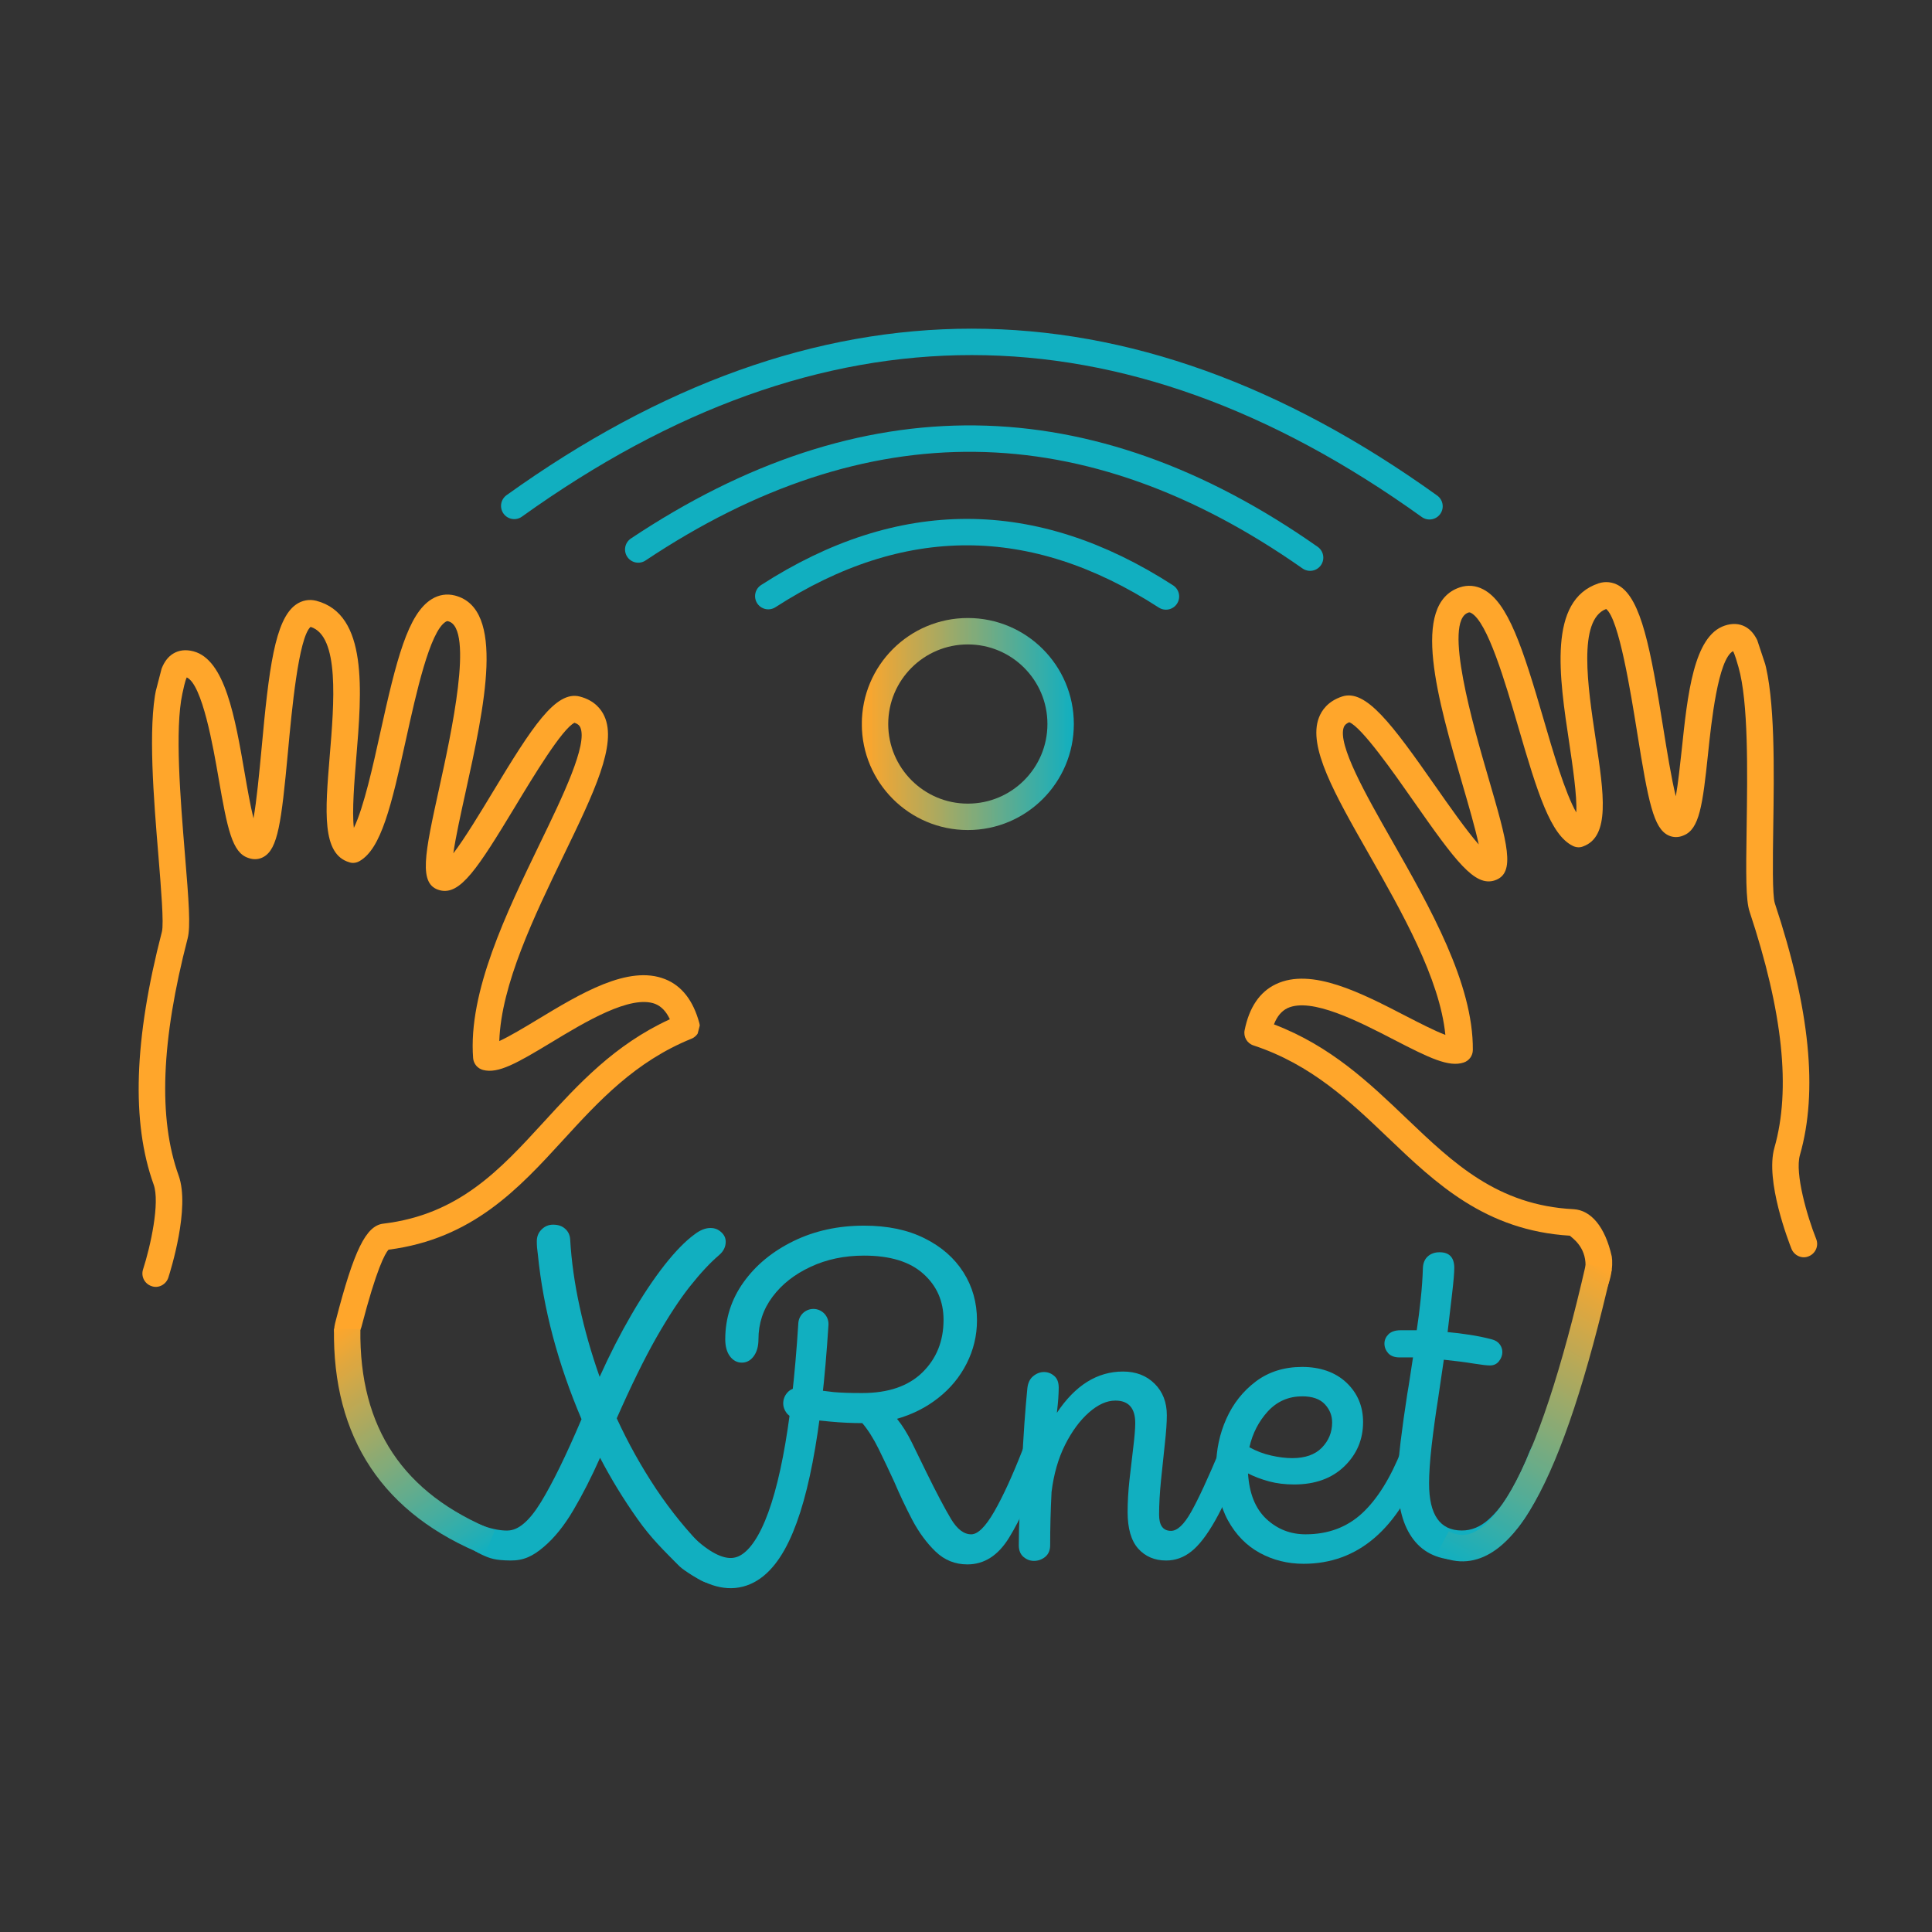 <?xml version="1.0" encoding="UTF-8"?>
<svg id="Layer_3" data-name="Layer 3" xmlns="http://www.w3.org/2000/svg" xmlns:xlink="http://www.w3.org/1999/xlink" viewBox="0 0 512 512">
  <rect x="0" y="0" width="512" height="512" fill="#333333" stroke="none"/>
  <defs>
    <style>
      .cls-1, .cls-2, .cls-3, .cls-4, .cls-5, .cls-6, .cls-7 {
        fill: none;
      }

      .cls-8 {
        fill: #ffa62b;
      }

      .cls-9 {
        fill: #11afc0;
      }

      .cls-2, .cls-4, .cls-5 {
        stroke: #11afc0;
        stroke-linecap: round;
      }

      .cls-2, .cls-4, .cls-6, .cls-7 {
        stroke-width: 7px;
      }

      .cls-3 {
        stroke: url(#linear-gradient-3);
        stroke-width: 14px;
      }

      .cls-4 {
        stroke-miterlimit: 4;
      }

      .cls-5 {
        stroke-miterlimit: 4;
        stroke-width: 8px;
      }

      .cls-6 {
        stroke: url(#linear-gradient);
        stroke-miterlimit: 4;
      }

      .cls-10 {
        clip-path: url(#clippath-11);
      }

      .cls-11 {
        clip-path: url(#clippath-16);
      }

      .cls-12 {
        clip-path: url(#clippath-10);
      }

      .cls-13 {
        clip-path: url(#clippath-15);
      }

      .cls-14 {
        clip-path: url(#clippath-13);
      }

      .cls-15 {
        clip-path: url(#clippath-14);
      }

      .cls-16 {
        clip-path: url(#clippath-12);
      }

      .cls-17 {
        clip-path: url(#clippath-1);
      }

      .cls-18 {
        clip-path: url(#clippath-3);
      }

      .cls-19 {
        clip-path: url(#clippath-4);
      }

      .cls-20 {
        clip-path: url(#clippath-2);
      }

      .cls-21 {
        clip-path: url(#clippath-7);
      }

      .cls-22 {
        clip-path: url(#clippath-6);
      }

      .cls-23 {
        clip-path: url(#clippath-9);
      }

      .cls-24 {
        clip-path: url(#clippath-8);
      }

      .cls-25 {
        clip-path: url(#clippath-5);
      }

      .cls-26 {
        fill: #fefefe;
      }

      .cls-7 {
        stroke: url(#linear-gradient-2);
        stroke-miterlimit: 4;
      }

      .cls-27 {
        clip-path: url(#clippath);
      }
    </style>
    <clipPath id="clippath">
      <rect class="cls-1" x="1.7" y="139.77" width="208.46" height="234.27"/>
    </clipPath>
    <clipPath id="clippath-1">
      <rect class="cls-1" x="6.69" y="174.83" width="198.04" height="162.3" transform="translate(-168.61 294.1) rotate(-75.47)"/>
    </clipPath>
    <clipPath id="clippath-2">
      <rect class="cls-1" x="1.7" y="139.77" width="208.46" height="234.27"/>
    </clipPath>
    <clipPath id="clippath-3">
      <rect class="cls-1" x="35.45" y="155.65" width="150.89" height="200.52"/>
    </clipPath>
    <clipPath id="clippath-4">
      <rect class="cls-1" x="6.69" y="174.83" width="198.04" height="162.3" transform="translate(-168.61 294.1) rotate(-75.47)"/>
    </clipPath>
    <clipPath id="clippath-5">
      <rect class="cls-1" x="7.19" y="174.96" width="198.04" height="162.3" transform="translate(-168.36 294.67) rotate(-75.47)"/>
    </clipPath>
    <clipPath id="clippath-6">
      <rect class="cls-1" x="112.88" y="318.45" width="303.76" height="129.05"/>
    </clipPath>
    <clipPath id="clippath-7">
      <rect class="cls-1" x="329.28" y="153.67" width="152.87" height="196.55"/>
    </clipPath>
    <clipPath id="clippath-8">
      <polygon class="cls-1" points="299.57 184.36 453.61 133.25 515.98 321.21 361.94 372.33 299.57 184.36"/>
    </clipPath>
    <clipPath id="clippath-9">
      <polygon class="cls-1" points="299.57 184.36 453.61 133.25 515.98 321.21 361.94 372.33 299.57 184.36"/>
    </clipPath>
    <linearGradient id="linear-gradient" x1="-302.54" y1="663.3" x2="-227.58" y2="663.3" gradientTransform="translate(-299.3 972.24) rotate(56.32) scale(1 -1)" gradientUnits="userSpaceOnUse">
      <stop offset="0" stop-color="#ffa62b"/>
      <stop offset=".02" stop-color="#ffa62b"/>
      <stop offset=".02" stop-color="#ffa62b"/>
      <stop offset=".03" stop-color="#fda62c"/>
      <stop offset=".03" stop-color="#fca62d"/>
      <stop offset=".04" stop-color="#fba62d"/>
      <stop offset=".04" stop-color="#faa62e"/>
      <stop offset=".04" stop-color="#f9a62e"/>
      <stop offset=".05" stop-color="#f8a62f"/>
      <stop offset=".05" stop-color="#f8a630"/>
      <stop offset=".05" stop-color="#f7a630"/>
      <stop offset=".06" stop-color="#f6a631"/>
      <stop offset=".06" stop-color="#f5a631"/>
      <stop offset=".07" stop-color="#f4a632"/>
      <stop offset=".07" stop-color="#f3a633"/>
      <stop offset=".07" stop-color="#f2a733"/>
      <stop offset=".08" stop-color="#f1a734"/>
      <stop offset=".08" stop-color="#f0a735"/>
      <stop offset=".09" stop-color="#efa735"/>
      <stop offset=".09" stop-color="#eea736"/>
      <stop offset=".09" stop-color="#eda736"/>
      <stop offset=".1" stop-color="#eca737"/>
      <stop offset=".1" stop-color="#eba738"/>
      <stop offset=".11" stop-color="#eaa738"/>
      <stop offset=".11" stop-color="#e9a739"/>
      <stop offset=".11" stop-color="#e8a739"/>
      <stop offset=".12" stop-color="#e7a73a"/>
      <stop offset=".12" stop-color="#e6a73b"/>
      <stop offset=".12" stop-color="#e5a73b"/>
      <stop offset=".13" stop-color="#e4a73c"/>
      <stop offset=".13" stop-color="#e3a73c"/>
      <stop offset=".14" stop-color="#e2a73d"/>
      <stop offset=".14" stop-color="#e1a73e"/>
      <stop offset=".14" stop-color="#e0a73e"/>
      <stop offset=".15" stop-color="#dfa73f"/>
      <stop offset=".15" stop-color="#dea73f"/>
      <stop offset=".16" stop-color="#dda740"/>
      <stop offset=".16" stop-color="#dca741"/>
      <stop offset=".16" stop-color="#dba741"/>
      <stop offset=".17" stop-color="#dba742"/>
      <stop offset=".17" stop-color="#daa742"/>
      <stop offset=".18" stop-color="#d9a743"/>
      <stop offset=".18" stop-color="#d8a744"/>
      <stop offset=".18" stop-color="#d7a844"/>
      <stop offset=".19" stop-color="#d6a845"/>
      <stop offset=".19" stop-color="#d5a845"/>
      <stop offset=".2" stop-color="#d4a846"/>
      <stop offset=".2" stop-color="#d3a847"/>
      <stop offset=".2" stop-color="#d2a847"/>
      <stop offset=".21" stop-color="#d1a848"/>
      <stop offset=".21" stop-color="#d0a848"/>
      <stop offset=".21" stop-color="#cfa849"/>
      <stop offset=".22" stop-color="#cea84a"/>
      <stop offset=".22" stop-color="#cda84a"/>
      <stop offset=".23" stop-color="#cca84b"/>
      <stop offset=".23" stop-color="#cba84c"/>
      <stop offset=".23" stop-color="#caa84c"/>
      <stop offset=".24" stop-color="#c9a84d"/>
      <stop offset=".24" stop-color="#c8a84d"/>
      <stop offset=".25" stop-color="#c7a84e"/>
      <stop offset=".25" stop-color="#c6a84f"/>
      <stop offset=".25" stop-color="#c5a84f"/>
      <stop offset=".26" stop-color="#c4a850"/>
      <stop offset=".26" stop-color="#c3a850"/>
      <stop offset=".27" stop-color="#c2a851"/>
      <stop offset=".27" stop-color="#c1a852"/>
      <stop offset=".27" stop-color="#c0a852"/>
      <stop offset=".28" stop-color="#bfa853"/>
      <stop offset=".28" stop-color="#bea853"/>
      <stop offset=".29" stop-color="#bea854"/>
      <stop offset=".29" stop-color="#bda955"/>
      <stop offset=".29" stop-color="#bca955"/>
      <stop offset=".3" stop-color="#bba956"/>
      <stop offset=".3" stop-color="#baa956"/>
      <stop offset=".3" stop-color="#b9a957"/>
      <stop offset=".31" stop-color="#b8a958"/>
      <stop offset=".31" stop-color="#b7a958"/>
      <stop offset=".32" stop-color="#b6a959"/>
      <stop offset=".32" stop-color="#b5a959"/>
      <stop offset=".32" stop-color="#b4a95a"/>
      <stop offset=".33" stop-color="#b3a95b"/>
      <stop offset=".33" stop-color="#b2a95b"/>
      <stop offset=".34" stop-color="#b1a95c"/>
      <stop offset=".34" stop-color="#b0a95c"/>
      <stop offset=".34" stop-color="#afa95d"/>
      <stop offset=".35" stop-color="#aea95e"/>
      <stop offset=".35" stop-color="#ada95e"/>
      <stop offset=".36" stop-color="#aca95f"/>
      <stop offset=".36" stop-color="#aba95f"/>
      <stop offset=".36" stop-color="#aaa960"/>
      <stop offset=".37" stop-color="#a9a961"/>
      <stop offset=".37" stop-color="#a8a961"/>
      <stop offset=".38" stop-color="#a7a962"/>
      <stop offset=".38" stop-color="#a6a963"/>
      <stop offset=".38" stop-color="#a5a963"/>
      <stop offset=".39" stop-color="#a4a964"/>
      <stop offset=".39" stop-color="#a3a964"/>
      <stop offset=".39" stop-color="#a2aa65"/>
      <stop offset=".4" stop-color="#a1aa66"/>
      <stop offset=".4" stop-color="#a1aa66"/>
      <stop offset=".41" stop-color="#a0aa67"/>
      <stop offset=".41" stop-color="#9faa67"/>
      <stop offset=".41" stop-color="#9eaa68"/>
      <stop offset=".42" stop-color="#9daa69"/>
      <stop offset=".42" stop-color="#9caa69"/>
      <stop offset=".43" stop-color="#9baa6a"/>
      <stop offset=".43" stop-color="#9aaa6a"/>
      <stop offset=".43" stop-color="#99aa6b"/>
      <stop offset=".44" stop-color="#98aa6c"/>
      <stop offset=".44" stop-color="#97aa6c"/>
      <stop offset=".45" stop-color="#96aa6d"/>
      <stop offset=".45" stop-color="#95aa6d"/>
      <stop offset=".45" stop-color="#94aa6e"/>
      <stop offset=".46" stop-color="#93aa6f"/>
      <stop offset=".46" stop-color="#92aa6f"/>
      <stop offset=".46" stop-color="#91aa70"/>
      <stop offset=".47" stop-color="#90aa70"/>
      <stop offset=".47" stop-color="#8faa71"/>
      <stop offset=".48" stop-color="#8eaa72"/>
      <stop offset=".48" stop-color="#8daa72"/>
      <stop offset=".48" stop-color="#8caa73"/>
      <stop offset=".49" stop-color="#8baa73"/>
      <stop offset=".49" stop-color="#8aaa74"/>
      <stop offset=".5" stop-color="#89aa75"/>
      <stop offset=".5" stop-color="#88aa75"/>
      <stop offset=".5" stop-color="#87ab76"/>
      <stop offset=".51" stop-color="#86ab76"/>
      <stop offset=".51" stop-color="#85ab77"/>
      <stop offset=".52" stop-color="#84ab78"/>
      <stop offset=".52" stop-color="#84ab78"/>
      <stop offset=".52" stop-color="#83ab79"/>
      <stop offset=".53" stop-color="#82ab79"/>
      <stop offset=".53" stop-color="#81ab7a"/>
      <stop offset=".54" stop-color="#80ab7b"/>
      <stop offset=".54" stop-color="#7fab7b"/>
      <stop offset=".54" stop-color="#7eab7c"/>
      <stop offset=".55" stop-color="#7dab7d"/>
      <stop offset=".55" stop-color="#7cab7d"/>
      <stop offset=".55" stop-color="#7bab7e"/>
      <stop offset=".56" stop-color="#7aab7e"/>
      <stop offset=".56" stop-color="#79ab7f"/>
      <stop offset=".57" stop-color="#78ab80"/>
      <stop offset=".57" stop-color="#77ab80"/>
      <stop offset=".57" stop-color="#76ab81"/>
      <stop offset=".58" stop-color="#75ab81"/>
      <stop offset=".58" stop-color="#74ab82"/>
      <stop offset=".59" stop-color="#73ab83"/>
      <stop offset=".59" stop-color="#72ab83"/>
      <stop offset=".59" stop-color="#71ab84"/>
      <stop offset=".6" stop-color="#70ab84"/>
      <stop offset=".6" stop-color="#6fab85"/>
      <stop offset=".61" stop-color="#6eab86"/>
      <stop offset=".61" stop-color="#6dac86"/>
      <stop offset=".61" stop-color="#6cac87"/>
      <stop offset=".62" stop-color="#6bac87"/>
      <stop offset=".62" stop-color="#6aac88"/>
      <stop offset=".62" stop-color="#69ac89"/>
      <stop offset=".63" stop-color="#68ac89"/>
      <stop offset=".63" stop-color="#67ac8a"/>
      <stop offset=".64" stop-color="#67ac8a"/>
      <stop offset=".64" stop-color="#66ac8b"/>
      <stop offset=".64" stop-color="#65ac8c"/>
      <stop offset=".65" stop-color="#64ac8c"/>
      <stop offset=".65" stop-color="#63ac8d"/>
      <stop offset=".66" stop-color="#62ac8d"/>
      <stop offset=".66" stop-color="#61ac8e"/>
      <stop offset=".66" stop-color="#60ac8f"/>
      <stop offset=".67" stop-color="#5fac8f"/>
      <stop offset=".67" stop-color="#5eac90"/>
      <stop offset=".68" stop-color="#5dac90"/>
      <stop offset=".68" stop-color="#5cac91"/>
      <stop offset=".68" stop-color="#5bac92"/>
      <stop offset=".69" stop-color="#5aac92"/>
      <stop offset=".69" stop-color="#59ac93"/>
      <stop offset=".7" stop-color="#58ac94"/>
      <stop offset=".7" stop-color="#57ac94"/>
      <stop offset=".7" stop-color="#56ac95"/>
      <stop offset=".71" stop-color="#55ac95"/>
      <stop offset=".71" stop-color="#54ac96"/>
      <stop offset=".71" stop-color="#53ac97"/>
      <stop offset=".72" stop-color="#52ad97"/>
      <stop offset=".72" stop-color="#51ad98"/>
      <stop offset=".73" stop-color="#50ad98"/>
      <stop offset=".73" stop-color="#4fad99"/>
      <stop offset=".73" stop-color="#4ead9a"/>
      <stop offset=".74" stop-color="#4dad9a"/>
      <stop offset=".74" stop-color="#4cad9b"/>
      <stop offset=".75" stop-color="#4bad9b"/>
      <stop offset=".75" stop-color="#4aad9c"/>
      <stop offset=".75" stop-color="#4aad9d"/>
      <stop offset=".76" stop-color="#49ad9d"/>
      <stop offset=".76" stop-color="#48ad9e"/>
      <stop offset=".77" stop-color="#47ad9e"/>
      <stop offset=".77" stop-color="#46ad9f"/>
      <stop offset=".77" stop-color="#45ada0"/>
      <stop offset=".78" stop-color="#44ada0"/>
      <stop offset=".78" stop-color="#43ada1"/>
      <stop offset=".79" stop-color="#42ada1"/>
      <stop offset=".79" stop-color="#41ada2"/>
      <stop offset=".79" stop-color="#40ada3"/>
      <stop offset=".8" stop-color="#3fada3"/>
      <stop offset=".8" stop-color="#3eada4"/>
      <stop offset=".8" stop-color="#3dada4"/>
      <stop offset=".81" stop-color="#3cada5"/>
      <stop offset=".81" stop-color="#3bada6"/>
      <stop offset=".82" stop-color="#3aada6"/>
      <stop offset=".82" stop-color="#39ada7"/>
      <stop offset=".82" stop-color="#38aea7"/>
      <stop offset=".83" stop-color="#37aea8"/>
      <stop offset=".83" stop-color="#36aea9"/>
      <stop offset=".84" stop-color="#35aea9"/>
      <stop offset=".84" stop-color="#34aeaa"/>
      <stop offset=".84" stop-color="#33aeab"/>
      <stop offset=".85" stop-color="#32aeab"/>
      <stop offset=".85" stop-color="#31aeac"/>
      <stop offset=".86" stop-color="#30aeac"/>
      <stop offset=".86" stop-color="#2faead"/>
      <stop offset=".86" stop-color="#2eaeae"/>
      <stop offset=".87" stop-color="#2daeae"/>
      <stop offset=".87" stop-color="#2daeaf"/>
      <stop offset=".88" stop-color="#2caeaf"/>
      <stop offset=".88" stop-color="#2baeb0"/>
      <stop offset=".88" stop-color="#2aaeb1"/>
      <stop offset=".89" stop-color="#29aeb1"/>
      <stop offset=".89" stop-color="#28aeb2"/>
      <stop offset=".89" stop-color="#27aeb2"/>
      <stop offset=".9" stop-color="#26aeb3"/>
      <stop offset=".9" stop-color="#25aeb4"/>
      <stop offset=".91" stop-color="#24aeb4"/>
      <stop offset=".91" stop-color="#23aeb5"/>
      <stop offset=".91" stop-color="#22aeb5"/>
      <stop offset=".92" stop-color="#21aeb6"/>
      <stop offset=".92" stop-color="#20aeb7"/>
      <stop offset=".93" stop-color="#1faeb7"/>
      <stop offset=".93" stop-color="#1eafb8"/>
      <stop offset=".93" stop-color="#1dafb8"/>
      <stop offset=".94" stop-color="#1cafb9"/>
      <stop offset=".94" stop-color="#1bafba"/>
      <stop offset=".95" stop-color="#1aafba"/>
      <stop offset=".95" stop-color="#19afbb"/>
      <stop offset=".95" stop-color="#18afbb"/>
      <stop offset=".96" stop-color="#17afbc"/>
      <stop offset=".96" stop-color="#16afbd"/>
      <stop offset=".96" stop-color="#15afbd"/>
      <stop offset=".97" stop-color="#14afbe"/>
      <stop offset=".97" stop-color="#13afbe"/>
      <stop offset=".98" stop-color="#12afbf"/>
      <stop offset=".98" stop-color="#12afc0"/>
      <stop offset=".98" stop-color="#11afc0"/>
      <stop offset="1" stop-color="#11afc0"/>
    </linearGradient>
    <linearGradient id="linear-gradient-2" x1="-691.08" y1="624.61" x2="-594.16" y2="624.61" gradientTransform="translate(-453.18 630.05) rotate(119.49) scale(1 -1)" gradientUnits="userSpaceOnUse">
      <stop offset="0" stop-color="#ffa62b"/>
      <stop offset=".02" stop-color="#ffa62b"/>
      <stop offset=".02" stop-color="#ffa62b"/>
      <stop offset=".03" stop-color="#fea62c"/>
      <stop offset=".03" stop-color="#fda62d"/>
      <stop offset=".04" stop-color="#fca62d"/>
      <stop offset=".04" stop-color="#fba62e"/>
      <stop offset=".04" stop-color="#faa62e"/>
      <stop offset=".05" stop-color="#f8a62f"/>
      <stop offset=".05" stop-color="#f7a630"/>
      <stop offset=".05" stop-color="#f6a630"/>
      <stop offset=".06" stop-color="#f5a631"/>
      <stop offset=".06" stop-color="#f4a632"/>
      <stop offset=".07" stop-color="#f3a632"/>
      <stop offset=".07" stop-color="#f2a633"/>
      <stop offset=".07" stop-color="#f1a734"/>
      <stop offset=".08" stop-color="#f0a734"/>
      <stop offset=".08" stop-color="#efa735"/>
      <stop offset=".09" stop-color="#eea735"/>
      <stop offset=".09" stop-color="#eda736"/>
      <stop offset=".09" stop-color="#eca737"/>
      <stop offset=".1" stop-color="#eba737"/>
      <stop offset=".1" stop-color="#eaa738"/>
      <stop offset=".11" stop-color="#e9a739"/>
      <stop offset=".11" stop-color="#e8a739"/>
      <stop offset=".11" stop-color="#e7a73a"/>
      <stop offset=".12" stop-color="#e6a73b"/>
      <stop offset=".12" stop-color="#e5a73b"/>
      <stop offset=".12" stop-color="#e4a73c"/>
      <stop offset=".13" stop-color="#e3a73c"/>
      <stop offset=".13" stop-color="#e2a73d"/>
      <stop offset=".14" stop-color="#e1a73e"/>
      <stop offset=".14" stop-color="#e0a73e"/>
      <stop offset=".14" stop-color="#dfa73f"/>
      <stop offset=".15" stop-color="#dea740"/>
      <stop offset=".15" stop-color="#dda740"/>
      <stop offset=".16" stop-color="#dca741"/>
      <stop offset=".16" stop-color="#dba742"/>
      <stop offset=".16" stop-color="#daa742"/>
      <stop offset=".17" stop-color="#d9a743"/>
      <stop offset=".17" stop-color="#d8a743"/>
      <stop offset=".18" stop-color="#d7a844"/>
      <stop offset=".18" stop-color="#d6a845"/>
      <stop offset=".18" stop-color="#d5a845"/>
      <stop offset=".19" stop-color="#d4a846"/>
      <stop offset=".19" stop-color="#d3a847"/>
      <stop offset=".2" stop-color="#d2a847"/>
      <stop offset=".2" stop-color="#d1a848"/>
      <stop offset=".2" stop-color="#d0a849"/>
      <stop offset=".21" stop-color="#cfa849"/>
      <stop offset=".21" stop-color="#cea84a"/>
      <stop offset=".21" stop-color="#cda84a"/>
      <stop offset=".22" stop-color="#cca84b"/>
      <stop offset=".22" stop-color="#cba84c"/>
      <stop offset=".23" stop-color="#caa84c"/>
      <stop offset=".23" stop-color="#c9a84d"/>
      <stop offset=".23" stop-color="#c8a84e"/>
      <stop offset=".24" stop-color="#c7a84e"/>
      <stop offset=".24" stop-color="#c6a84f"/>
      <stop offset=".25" stop-color="#c5a850"/>
      <stop offset=".25" stop-color="#c4a850"/>
      <stop offset=".25" stop-color="#c3a851"/>
      <stop offset=".26" stop-color="#c2a851"/>
      <stop offset=".26" stop-color="#c1a852"/>
      <stop offset=".27" stop-color="#c0a853"/>
      <stop offset=".27" stop-color="#bfa853"/>
      <stop offset=".27" stop-color="#bea854"/>
      <stop offset=".28" stop-color="#bca955"/>
      <stop offset=".28" stop-color="#bba955"/>
      <stop offset=".29" stop-color="#baa956"/>
      <stop offset=".29" stop-color="#b9a957"/>
      <stop offset=".29" stop-color="#b8a957"/>
      <stop offset=".3" stop-color="#b7a958"/>
      <stop offset=".3" stop-color="#b6a958"/>
      <stop offset=".3" stop-color="#b5a959"/>
      <stop offset=".31" stop-color="#b4a95a"/>
      <stop offset=".31" stop-color="#b3a95a"/>
      <stop offset=".32" stop-color="#b2a95b"/>
      <stop offset=".32" stop-color="#b1a95c"/>
      <stop offset=".32" stop-color="#b0a95c"/>
      <stop offset=".33" stop-color="#afa95d"/>
      <stop offset=".33" stop-color="#aea95e"/>
      <stop offset=".34" stop-color="#ada95e"/>
      <stop offset=".34" stop-color="#aca95f"/>
      <stop offset=".34" stop-color="#aba95f"/>
      <stop offset=".35" stop-color="#aaa960"/>
      <stop offset=".35" stop-color="#a9a961"/>
      <stop offset=".36" stop-color="#a8a961"/>
      <stop offset=".36" stop-color="#a7a962"/>
      <stop offset=".36" stop-color="#a6a963"/>
      <stop offset=".37" stop-color="#a5a963"/>
      <stop offset=".37" stop-color="#a4a964"/>
      <stop offset=".38" stop-color="#a3a965"/>
      <stop offset=".38" stop-color="#a2aa65"/>
      <stop offset=".38" stop-color="#a1aa66"/>
      <stop offset=".39" stop-color="#a0aa66"/>
      <stop offset=".39" stop-color="#9faa67"/>
      <stop offset=".39" stop-color="#9eaa68"/>
      <stop offset=".4" stop-color="#9daa68"/>
      <stop offset=".4" stop-color="#9caa69"/>
      <stop offset=".41" stop-color="#9baa6a"/>
      <stop offset=".41" stop-color="#9aaa6a"/>
      <stop offset=".41" stop-color="#99aa6b"/>
      <stop offset=".42" stop-color="#98aa6c"/>
      <stop offset=".42" stop-color="#97aa6c"/>
      <stop offset=".43" stop-color="#96aa6d"/>
      <stop offset=".43" stop-color="#95aa6d"/>
      <stop offset=".43" stop-color="#94aa6e"/>
      <stop offset=".44" stop-color="#93aa6f"/>
      <stop offset=".44" stop-color="#92aa6f"/>
      <stop offset=".45" stop-color="#91aa70"/>
      <stop offset=".45" stop-color="#90aa71"/>
      <stop offset=".45" stop-color="#8faa71"/>
      <stop offset=".46" stop-color="#8eaa72"/>
      <stop offset=".46" stop-color="#8daa73"/>
      <stop offset=".46" stop-color="#8caa73"/>
      <stop offset=".47" stop-color="#8baa74"/>
      <stop offset=".47" stop-color="#8aaa74"/>
      <stop offset=".48" stop-color="#89aa75"/>
      <stop offset=".48" stop-color="#88ab76"/>
      <stop offset=".48" stop-color="#87ab76"/>
      <stop offset=".49" stop-color="#86ab77"/>
      <stop offset=".49" stop-color="#85ab78"/>
      <stop offset=".5" stop-color="#84ab78"/>
      <stop offset=".5" stop-color="#83ab79"/>
      <stop offset=".5" stop-color="#82ab7a"/>
      <stop offset=".51" stop-color="#81ab7a"/>
      <stop offset=".51" stop-color="#7fab7b"/>
      <stop offset=".52" stop-color="#7eab7b"/>
      <stop offset=".52" stop-color="#7dab7c"/>
      <stop offset=".52" stop-color="#7cab7d"/>
      <stop offset=".53" stop-color="#7bab7d"/>
      <stop offset=".53" stop-color="#7aab7e"/>
      <stop offset=".54" stop-color="#79ab7f"/>
      <stop offset=".54" stop-color="#78ab7f"/>
      <stop offset=".54" stop-color="#77ab80"/>
      <stop offset=".55" stop-color="#76ab81"/>
      <stop offset=".55" stop-color="#75ab81"/>
      <stop offset=".55" stop-color="#74ab82"/>
      <stop offset=".56" stop-color="#73ab82"/>
      <stop offset=".56" stop-color="#72ab83"/>
      <stop offset=".57" stop-color="#71ab84"/>
      <stop offset=".57" stop-color="#70ab84"/>
      <stop offset=".57" stop-color="#6fab85"/>
      <stop offset=".58" stop-color="#6eab86"/>
      <stop offset=".58" stop-color="#6dac86"/>
      <stop offset=".59" stop-color="#6cac87"/>
      <stop offset=".59" stop-color="#6bac88"/>
      <stop offset=".59" stop-color="#6aac88"/>
      <stop offset=".6" stop-color="#69ac89"/>
      <stop offset=".6" stop-color="#68ac89"/>
      <stop offset=".61" stop-color="#67ac8a"/>
      <stop offset=".61" stop-color="#66ac8b"/>
      <stop offset=".61" stop-color="#65ac8b"/>
      <stop offset=".62" stop-color="#64ac8c"/>
      <stop offset=".62" stop-color="#63ac8d"/>
      <stop offset=".62" stop-color="#62ac8d"/>
      <stop offset=".63" stop-color="#61ac8e"/>
      <stop offset=".63" stop-color="#60ac8f"/>
      <stop offset=".64" stop-color="#5fac8f"/>
      <stop offset=".64" stop-color="#5eac90"/>
      <stop offset=".64" stop-color="#5dac90"/>
      <stop offset=".65" stop-color="#5cac91"/>
      <stop offset=".65" stop-color="#5bac92"/>
      <stop offset=".66" stop-color="#5aac92"/>
      <stop offset=".66" stop-color="#59ac93"/>
      <stop offset=".66" stop-color="#58ac94"/>
      <stop offset=".67" stop-color="#57ac94"/>
      <stop offset=".67" stop-color="#56ac95"/>
      <stop offset=".68" stop-color="#55ac96"/>
      <stop offset=".68" stop-color="#54ac96"/>
      <stop offset=".68" stop-color="#53ad97"/>
      <stop offset=".69" stop-color="#52ad97"/>
      <stop offset=".69" stop-color="#51ad98"/>
      <stop offset=".7" stop-color="#50ad99"/>
      <stop offset=".7" stop-color="#4fad99"/>
      <stop offset=".7" stop-color="#4ead9a"/>
      <stop offset=".71" stop-color="#4dad9b"/>
      <stop offset=".71" stop-color="#4cad9b"/>
      <stop offset=".71" stop-color="#4bad9c"/>
      <stop offset=".72" stop-color="#4aad9d"/>
      <stop offset=".72" stop-color="#49ad9d"/>
      <stop offset=".73" stop-color="#48ad9e"/>
      <stop offset=".73" stop-color="#47ad9e"/>
      <stop offset=".73" stop-color="#46ad9f"/>
      <stop offset=".74" stop-color="#45ada0"/>
      <stop offset=".74" stop-color="#44ada0"/>
      <stop offset=".75" stop-color="#42ada1"/>
      <stop offset=".75" stop-color="#41ada2"/>
      <stop offset=".75" stop-color="#40ada2"/>
      <stop offset=".76" stop-color="#3fada3"/>
      <stop offset=".76" stop-color="#3eada4"/>
      <stop offset=".77" stop-color="#3dada4"/>
      <stop offset=".77" stop-color="#3cada5"/>
      <stop offset=".77" stop-color="#3bada5"/>
      <stop offset=".78" stop-color="#3aada6"/>
      <stop offset=".78" stop-color="#39ada7"/>
      <stop offset=".79" stop-color="#38aea7"/>
      <stop offset=".79" stop-color="#37aea8"/>
      <stop offset=".79" stop-color="#36aea9"/>
      <stop offset=".8" stop-color="#35aea9"/>
      <stop offset=".8" stop-color="#34aeaa"/>
      <stop offset=".8" stop-color="#33aeab"/>
      <stop offset=".81" stop-color="#32aeab"/>
      <stop offset=".81" stop-color="#31aeac"/>
      <stop offset=".82" stop-color="#30aeac"/>
      <stop offset=".82" stop-color="#2faead"/>
      <stop offset=".82" stop-color="#2eaeae"/>
      <stop offset=".83" stop-color="#2daeae"/>
      <stop offset=".83" stop-color="#2caeaf"/>
      <stop offset=".84" stop-color="#2baeb0"/>
      <stop offset=".84" stop-color="#2aaeb0"/>
      <stop offset=".84" stop-color="#29aeb1"/>
      <stop offset=".85" stop-color="#28aeb2"/>
      <stop offset=".85" stop-color="#27aeb2"/>
      <stop offset=".86" stop-color="#26aeb3"/>
      <stop offset=".86" stop-color="#25aeb3"/>
      <stop offset=".86" stop-color="#24aeb4"/>
      <stop offset=".87" stop-color="#23aeb5"/>
      <stop offset=".87" stop-color="#22aeb5"/>
      <stop offset=".88" stop-color="#21aeb6"/>
      <stop offset=".88" stop-color="#20aeb7"/>
      <stop offset=".88" stop-color="#1faeb7"/>
      <stop offset=".89" stop-color="#1eafb8"/>
      <stop offset=".89" stop-color="#1dafb9"/>
      <stop offset=".89" stop-color="#1cafb9"/>
      <stop offset=".9" stop-color="#1bafba"/>
      <stop offset=".9" stop-color="#1aafba"/>
      <stop offset=".91" stop-color="#19afbb"/>
      <stop offset=".91" stop-color="#18afbc"/>
      <stop offset=".91" stop-color="#17afbc"/>
      <stop offset=".92" stop-color="#16afbd"/>
      <stop offset=".92" stop-color="#15afbe"/>
      <stop offset=".93" stop-color="#14afbe"/>
      <stop offset=".93" stop-color="#13afbf"/>
      <stop offset=".93" stop-color="#12afbf"/>
      <stop offset=".94" stop-color="#11afc0"/>
      <stop offset="1" stop-color="#11afc0"/>
    </linearGradient>
    <clipPath id="clippath-10">
      <rect class="cls-1" x="228.4" y="163.78" width="56.19" height="56.19"/>
    </clipPath>
    <clipPath id="clippath-11">
      <path class="cls-1" d="M256.49,163.78c-15.52,0-28.1,12.58-28.1,28.09s12.58,28.1,28.1,28.1,28.09-12.58,28.09-28.1-12.58-28.09-28.09-28.09Z"/>
    </clipPath>
    <linearGradient id="linear-gradient-3" x1="246.18" y1="630.41" x2="340.71" y2="630.41" gradientTransform="translate(83.48 563.56) scale(.59 -.59)" gradientUnits="userSpaceOnUse">
      <stop offset="0" stop-color="#ffa62b"/>
      <stop offset="0" stop-color="#fea62c"/>
      <stop offset="0" stop-color="#fda62c"/>
      <stop offset=".01" stop-color="#fca62d"/>
      <stop offset=".02" stop-color="#fba62d"/>
      <stop offset=".02" stop-color="#faa62e"/>
      <stop offset=".02" stop-color="#f9a62e"/>
      <stop offset=".03" stop-color="#f8a62f"/>
      <stop offset=".03" stop-color="#f8a630"/>
      <stop offset=".04" stop-color="#f7a630"/>
      <stop offset=".04" stop-color="#f6a631"/>
      <stop offset=".04" stop-color="#f5a631"/>
      <stop offset=".05" stop-color="#f4a632"/>
      <stop offset=".05" stop-color="#f3a633"/>
      <stop offset=".05" stop-color="#f2a633"/>
      <stop offset=".06" stop-color="#f1a734"/>
      <stop offset=".06" stop-color="#f0a734"/>
      <stop offset=".07" stop-color="#efa735"/>
      <stop offset=".07" stop-color="#eea735"/>
      <stop offset=".07" stop-color="#eda736"/>
      <stop offset=".08" stop-color="#eca737"/>
      <stop offset=".08" stop-color="#eba737"/>
      <stop offset=".09" stop-color="#eba738"/>
      <stop offset=".09" stop-color="#eaa738"/>
      <stop offset=".09" stop-color="#e9a739"/>
      <stop offset=".1" stop-color="#e8a73a"/>
      <stop offset=".1" stop-color="#e7a73a"/>
      <stop offset=".11" stop-color="#e6a73b"/>
      <stop offset=".11" stop-color="#e5a73b"/>
      <stop offset=".11" stop-color="#e4a73c"/>
      <stop offset=".12" stop-color="#e3a73c"/>
      <stop offset=".12" stop-color="#e2a73d"/>
      <stop offset=".12" stop-color="#e1a73e"/>
      <stop offset=".13" stop-color="#e0a73e"/>
      <stop offset=".13" stop-color="#dfa73f"/>
      <stop offset=".14" stop-color="#dea73f"/>
      <stop offset=".14" stop-color="#dea740"/>
      <stop offset=".14" stop-color="#dda741"/>
      <stop offset=".15" stop-color="#dca741"/>
      <stop offset=".15" stop-color="#dba742"/>
      <stop offset=".16" stop-color="#daa742"/>
      <stop offset=".16" stop-color="#d9a743"/>
      <stop offset=".16" stop-color="#d8a743"/>
      <stop offset=".17" stop-color="#d7a844"/>
      <stop offset=".17" stop-color="#d6a845"/>
      <stop offset=".18" stop-color="#d5a845"/>
      <stop offset=".18" stop-color="#d4a846"/>
      <stop offset=".18" stop-color="#d3a846"/>
      <stop offset=".19" stop-color="#d2a847"/>
      <stop offset=".19" stop-color="#d1a848"/>
      <stop offset=".2" stop-color="#d1a848"/>
      <stop offset=".2" stop-color="#d0a849"/>
      <stop offset=".2" stop-color="#cfa849"/>
      <stop offset=".21" stop-color="#cea84a"/>
      <stop offset=".21" stop-color="#cda84a"/>
      <stop offset=".21" stop-color="#cca84b"/>
      <stop offset=".22" stop-color="#cba84c"/>
      <stop offset=".22" stop-color="#caa84c"/>
      <stop offset=".23" stop-color="#c9a84d"/>
      <stop offset=".23" stop-color="#c8a84d"/>
      <stop offset=".23" stop-color="#c7a84e"/>
      <stop offset=".24" stop-color="#c6a84e"/>
      <stop offset=".24" stop-color="#c5a84f"/>
      <stop offset=".25" stop-color="#c4a850"/>
      <stop offset=".25" stop-color="#c3a850"/>
      <stop offset=".25" stop-color="#c3a851"/>
      <stop offset=".26" stop-color="#c2a851"/>
      <stop offset=".26" stop-color="#c1a852"/>
      <stop offset=".27" stop-color="#c0a853"/>
      <stop offset=".27" stop-color="#bfa853"/>
      <stop offset=".27" stop-color="#bea854"/>
      <stop offset=".28" stop-color="#bda854"/>
      <stop offset=".28" stop-color="#bca955"/>
      <stop offset=".29" stop-color="#bba955"/>
      <stop offset=".29" stop-color="#baa956"/>
      <stop offset=".29" stop-color="#b9a957"/>
      <stop offset=".3" stop-color="#b8a957"/>
      <stop offset=".3" stop-color="#b7a958"/>
      <stop offset=".3" stop-color="#b6a958"/>
      <stop offset=".31" stop-color="#b6a959"/>
      <stop offset=".31" stop-color="#b5a95a"/>
      <stop offset=".32" stop-color="#b4a95a"/>
      <stop offset=".32" stop-color="#b3a95b"/>
      <stop offset=".32" stop-color="#b2a95b"/>
      <stop offset=".33" stop-color="#b1a95c"/>
      <stop offset=".33" stop-color="#b0a95c"/>
      <stop offset=".34" stop-color="#afa95d"/>
      <stop offset=".34" stop-color="#aea95e"/>
      <stop offset=".34" stop-color="#ada95e"/>
      <stop offset=".35" stop-color="#aca95f"/>
      <stop offset=".35" stop-color="#aba95f"/>
      <stop offset=".36" stop-color="#aaa960"/>
      <stop offset=".36" stop-color="#a9a961"/>
      <stop offset=".36" stop-color="#a9a961"/>
      <stop offset=".37" stop-color="#a8a962"/>
      <stop offset=".37" stop-color="#a7a962"/>
      <stop offset=".38" stop-color="#a6a963"/>
      <stop offset=".38" stop-color="#a5a963"/>
      <stop offset=".38" stop-color="#a4a964"/>
      <stop offset=".39" stop-color="#a3a965"/>
      <stop offset=".39" stop-color="#a2aa65"/>
      <stop offset=".39" stop-color="#a1aa66"/>
      <stop offset=".4" stop-color="#a0aa66"/>
      <stop offset=".4" stop-color="#9faa67"/>
      <stop offset=".41" stop-color="#9eaa68"/>
      <stop offset=".41" stop-color="#9daa68"/>
      <stop offset=".41" stop-color="#9caa69"/>
      <stop offset=".42" stop-color="#9caa69"/>
      <stop offset=".42" stop-color="#9baa6a"/>
      <stop offset=".43" stop-color="#9aaa6a"/>
      <stop offset=".43" stop-color="#99aa6b"/>
      <stop offset=".43" stop-color="#98aa6c"/>
      <stop offset=".44" stop-color="#97aa6c"/>
      <stop offset=".44" stop-color="#96aa6d"/>
      <stop offset=".45" stop-color="#95aa6d"/>
      <stop offset=".45" stop-color="#94aa6e"/>
      <stop offset=".45" stop-color="#93aa6f"/>
      <stop offset=".46" stop-color="#92aa6f"/>
      <stop offset=".46" stop-color="#91aa70"/>
      <stop offset=".46" stop-color="#90aa70"/>
      <stop offset=".47" stop-color="#8faa71"/>
      <stop offset=".47" stop-color="#8faa71"/>
      <stop offset=".48" stop-color="#8eaa72"/>
      <stop offset=".48" stop-color="#8daa73"/>
      <stop offset=".48" stop-color="#8caa73"/>
      <stop offset=".49" stop-color="#8baa74"/>
      <stop offset=".49" stop-color="#8aaa74"/>
      <stop offset=".5" stop-color="#89aa75"/>
      <stop offset=".5" stop-color="#88ab75"/>
      <stop offset=".5" stop-color="#87ab76"/>
      <stop offset=".51" stop-color="#86ab77"/>
      <stop offset=".51" stop-color="#85ab77"/>
      <stop offset=".52" stop-color="#84ab78"/>
      <stop offset=".52" stop-color="#83ab78"/>
      <stop offset=".52" stop-color="#82ab79"/>
      <stop offset=".53" stop-color="#81ab7a"/>
      <stop offset=".53" stop-color="#81ab7a"/>
      <stop offset=".54" stop-color="#80ab7b"/>
      <stop offset=".54" stop-color="#7fab7b"/>
      <stop offset=".54" stop-color="#7eab7c"/>
      <stop offset=".55" stop-color="#7dab7c"/>
      <stop offset=".55" stop-color="#7cab7d"/>
      <stop offset=".55" stop-color="#7bab7e"/>
      <stop offset=".56" stop-color="#7aab7e"/>
      <stop offset=".56" stop-color="#79ab7f"/>
      <stop offset=".57" stop-color="#78ab7f"/>
      <stop offset=".57" stop-color="#77ab80"/>
      <stop offset=".57" stop-color="#76ab81"/>
      <stop offset=".58" stop-color="#75ab81"/>
      <stop offset=".58" stop-color="#74ab82"/>
      <stop offset=".59" stop-color="#74ab82"/>
      <stop offset=".59" stop-color="#73ab83"/>
      <stop offset=".59" stop-color="#72ab83"/>
      <stop offset=".6" stop-color="#71ab84"/>
      <stop offset=".6" stop-color="#70ab85"/>
      <stop offset=".61" stop-color="#6fab85"/>
      <stop offset=".61" stop-color="#6eab86"/>
      <stop offset=".61" stop-color="#6dac86"/>
      <stop offset=".62" stop-color="#6cac87"/>
      <stop offset=".62" stop-color="#6bac88"/>
      <stop offset=".62" stop-color="#6aac88"/>
      <stop offset=".63" stop-color="#69ac89"/>
      <stop offset=".63" stop-color="#68ac89"/>
      <stop offset=".64" stop-color="#67ac8a"/>
      <stop offset=".64" stop-color="#67ac8a"/>
      <stop offset=".64" stop-color="#66ac8b"/>
      <stop offset=".65" stop-color="#65ac8c"/>
      <stop offset=".65" stop-color="#64ac8c"/>
      <stop offset=".66" stop-color="#63ac8d"/>
      <stop offset=".66" stop-color="#62ac8d"/>
      <stop offset=".66" stop-color="#61ac8e"/>
      <stop offset=".67" stop-color="#60ac8f"/>
      <stop offset=".67" stop-color="#5fac8f"/>
      <stop offset=".68" stop-color="#5eac90"/>
      <stop offset=".68" stop-color="#5dac90"/>
      <stop offset=".68" stop-color="#5cac91"/>
      <stop offset=".69" stop-color="#5bac91"/>
      <stop offset=".69" stop-color="#5aac92"/>
      <stop offset=".7" stop-color="#5aac93"/>
      <stop offset=".7" stop-color="#59ac93"/>
      <stop offset=".7" stop-color="#58ac94"/>
      <stop offset=".71" stop-color="#57ac94"/>
      <stop offset=".71" stop-color="#56ac95"/>
      <stop offset=".71" stop-color="#55ac95"/>
      <stop offset=".72" stop-color="#54ac96"/>
      <stop offset=".72" stop-color="#53ad97"/>
      <stop offset=".73" stop-color="#52ad97"/>
      <stop offset=".73" stop-color="#51ad98"/>
      <stop offset=".73" stop-color="#50ad98"/>
      <stop offset=".74" stop-color="#4fad99"/>
      <stop offset=".74" stop-color="#4ead9a"/>
      <stop offset=".75" stop-color="#4dad9a"/>
      <stop offset=".75" stop-color="#4dad9b"/>
      <stop offset=".75" stop-color="#4cad9b"/>
      <stop offset=".76" stop-color="#4bad9c"/>
      <stop offset=".76" stop-color="#4aad9c"/>
      <stop offset=".77" stop-color="#49ad9d"/>
      <stop offset=".77" stop-color="#48ad9e"/>
      <stop offset=".77" stop-color="#47ad9e"/>
      <stop offset=".78" stop-color="#46ad9f"/>
      <stop offset=".78" stop-color="#45ad9f"/>
      <stop offset=".79" stop-color="#44ada0"/>
      <stop offset=".79" stop-color="#43ada1"/>
      <stop offset=".79" stop-color="#42ada1"/>
      <stop offset=".8" stop-color="#41ada2"/>
      <stop offset=".8" stop-color="#40ada2"/>
      <stop offset=".8" stop-color="#3fada3"/>
      <stop offset=".81" stop-color="#3fada3"/>
      <stop offset=".81" stop-color="#3eada4"/>
      <stop offset=".82" stop-color="#3dada5"/>
      <stop offset=".82" stop-color="#3cada5"/>
      <stop offset=".82" stop-color="#3bada6"/>
      <stop offset=".83" stop-color="#3aada6"/>
      <stop offset=".83" stop-color="#39ada7"/>
      <stop offset=".84" stop-color="#38aea8"/>
      <stop offset=".84" stop-color="#37aea8"/>
      <stop offset=".84" stop-color="#36aea9"/>
      <stop offset=".85" stop-color="#35aea9"/>
      <stop offset=".85" stop-color="#34aeaa"/>
      <stop offset=".86" stop-color="#33aeaa"/>
      <stop offset=".86" stop-color="#32aeab"/>
      <stop offset=".86" stop-color="#32aeac"/>
      <stop offset=".87" stop-color="#31aeac"/>
      <stop offset=".87" stop-color="#30aead"/>
      <stop offset=".88" stop-color="#2faead"/>
      <stop offset=".88" stop-color="#2eaeae"/>
      <stop offset=".88" stop-color="#2daeaf"/>
      <stop offset=".89" stop-color="#2caeaf"/>
      <stop offset=".89" stop-color="#2baeb0"/>
      <stop offset=".89" stop-color="#2aaeb0"/>
      <stop offset=".9" stop-color="#29aeb1"/>
      <stop offset=".9" stop-color="#28aeb1"/>
      <stop offset=".91" stop-color="#27aeb2"/>
      <stop offset=".91" stop-color="#26aeb3"/>
      <stop offset=".91" stop-color="#25aeb3"/>
      <stop offset=".92" stop-color="#25aeb4"/>
      <stop offset=".92" stop-color="#24aeb4"/>
      <stop offset=".93" stop-color="#23aeb5"/>
      <stop offset=".93" stop-color="#22aeb6"/>
      <stop offset=".93" stop-color="#21aeb6"/>
      <stop offset=".94" stop-color="#20aeb7"/>
      <stop offset=".94" stop-color="#1faeb7"/>
      <stop offset=".95" stop-color="#1eafb8"/>
      <stop offset=".95" stop-color="#1dafb8"/>
      <stop offset=".95" stop-color="#1cafb9"/>
      <stop offset=".96" stop-color="#1bafba"/>
      <stop offset=".96" stop-color="#1aafba"/>
      <stop offset=".96" stop-color="#19afbb"/>
      <stop offset=".97" stop-color="#18afbb"/>
      <stop offset=".97" stop-color="#18afbc"/>
      <stop offset=".98" stop-color="#17afbc"/>
      <stop offset=".98" stop-color="#16afbd"/>
      <stop offset=".98" stop-color="#15afbe"/>
      <stop offset=".99" stop-color="#14afbe"/>
      <stop offset=".99" stop-color="#13afbf"/>
      <stop offset="1" stop-color="#12afbf"/>
      <stop offset="1" stop-color="#11afc0"/>
    </linearGradient>
    <clipPath id="clippath-12">
      <rect class="cls-1" x="212.15" y="358.16" width="11.91" height="11.91"/>
    </clipPath>
    <clipPath id="clippath-13">
      <rect class="cls-1" x="213.62" y="359.33" width="10.15" height="9.33" transform="translate(-153.9 567.68) rotate(-87.67)"/>
    </clipPath>
    <clipPath id="clippath-14">
      <rect class="cls-1" x="212.15" y="358.16" width="11.91" height="11.91"/>
    </clipPath>
    <clipPath id="clippath-15">
      <rect class="cls-1" x="213.42" y="358.63" width="10.49" height="10.97"/>
    </clipPath>
    <clipPath id="clippath-16">
      <path class="cls-1" d="M213.83,368.88"/>
    </clipPath>
  </defs>
  <g class="cls-27">
    <g class="cls-17">
      <g class="cls-20">
        <g class="cls-18">
          <g class="cls-19">
            <g class="cls-25">
              <path class="cls-8" d="M91.5,354.15c1.88.48,3.81-.64,4.29-2.51,4-15.43,6.24-19.43,7.17-20.46,22.26-2.86,34.49-16.19,46.31-29.1,9.35-10.21,19.02-20.75,33.97-26.81,1.67-.66,2.56-2.47,2.08-4.18-1.61-5.95-4.65-9.85-9.05-11.6-9.76-3.91-22.55,3.89-33.88,10.73-3.23,1.95-7.3,4.41-10.07,5.67.49-14.98,9.3-33.19,17.14-49.4,7.9-16.33,14.15-29.25,10.69-36.73-.82-1.81-2.63-4.17-6.49-5.17-6.41-1.66-12.66,8.07-23.13,25.41-3.11,5.14-7.34,12.16-10.39,16.14.6-4.23,2-10.58,3.2-16.02,5.03-22.87,10.74-48.8-2.77-52.3-2.12-.55-4.26-.22-6.15.95-6.31,3.87-9.37,16-13.67,35.52-1.8,8.21-4.36,19.78-6.97,25.1-.54-4.23.16-12.76.62-18.36,1.49-17.93,3.16-38.26-10.59-41.82-1.86-.48-3.78-.12-5.37,1-5.6,3.94-7.2,17.13-9.14,38.37-.57,5.99-1.26,13.49-2.12,18.29-.84-3.39-1.67-8.11-2.33-11.96-2.56-14.81-5.21-30.13-13.61-32.31-2.04-.53-3.84-.31-5.37.63-2.85,1.77-3.61,5.32-4.43,9.09-2.26,10.45-.71,29.37.55,44.57.68,8.38,1.47,17.88.92,20.01-7.41,28.59-8.13,50.51-2.19,67.02,1.71,4.75-.81,16.32-2.81,22.48-.6,1.85.41,3.83,2.26,4.44,1.81.66,3.83-.41,4.44-2.26.6-1.87,5.82-18.49,2.73-27.05-5.44-15.14-4.66-35.68,2.39-62.86.81-3.13.31-9.82-.73-22.34-1.21-14.75-2.7-33.08-.67-42.51.26-1.23.71-3.36,1.16-4.3,4.13,1.86,7.02,18.51,8.42,26.61,2.36,13.63,3.62,19.87,7.92,21.24,1.33.5,2.79.43,4.04-.29,3.75-2.14,4.69-8.93,6.44-27.83.98-10.66,2.79-30.32,6-33.12,7.72,2.4,6.24,20.09,5.06,34.35-1.19,14.48-2.15,25.9,5.23,28.04.9.32,1.93.14,2.75-.36,5.64-3.3,8.34-14.43,12.27-32.35,2.65-12,6.27-28.44,10.49-31.03.32-.2.49-.19.69-.13,6.93,1.8.65,30.28-2.35,43.96-3.9,17.74-5.68,25.82.12,27.32,5.42,1.4,10.05-5.82,20-22.26,4.69-7.78,12.46-20.64,15.69-22.13.98.34,1.32.78,1.51,1.19,2.06,4.46-4.68,18.41-10.65,30.72-8.93,18.47-19.08,39.43-17.74,56.95.12,1.51,1.18,2.77,2.64,3.15,4.01,1.04,8.93-1.77,18.02-7.26,8.93-5.41,21.09-12.77,27.62-10.24,1.62.66,2.88,1.99,3.86,4.06-14.67,6.74-24.19,17.15-33.43,27.24-11.56,12.62-22.48,24.54-42.51,26.93-4.59.54-7.76,7-12.58,25.62-1.35,4.94.64,3.78,2.53,4.28"/>
            </g>
          </g>
        </g>
      </g>
    </g>
  </g>
  <g class="cls-22">
    <g>
      <path class="cls-9" d="M134.6,405.6c2.77-.05,5.68-2.5,8.75-7.51,3.06-5,6.65-12.33,10.76-21.99-6.29-14.78-10.14-29.32-11.57-43.62-.09-.68-.16-1.31-.22-1.89-.05-.6-.06-1.15-.06-1.64,0-1.26.42-2.3,1.27-3.13.85-.85,1.86-1.27,3.04-1.27,1.34,0,2.4.36,3.2,1.09.81.71,1.25,1.64,1.33,2.82.33,5.71,1.16,11.66,2.51,17.84,1.34,6.19,3.11,12.38,5.3,18.58,2.68-5.96,5.5-11.45,8.44-16.5,2.93-5.04,5.85-9.41,8.75-13.12,2.92-3.7,5.59-6.43,8.03-8.19,1.43-1.09,2.81-1.64,4.16-1.64,1.09,0,2.03.36,2.82,1.09.81.71,1.21,1.57,1.21,2.57,0,1.35-.59,2.53-1.77,3.54-2.36,2.01-4.92,4.76-7.69,8.25-2.78,3.5-5.76,8.06-8.97,13.68-3.19,5.63-6.67,12.73-10.45,21.31,3.02,6.56,6.5,12.8,10.45,18.74,3.97,5.92,8.34,11.28,13.12,16.07,1.01.99,1.52,2.12,1.52,3.38,0,1.09.55,1.98-.34,2.84-.87.88,2.24,3.53-1.51,2.34-1.05-.33-5.4-2.98-6.58-4.13-4.2-4.22-7.52-7.41-11.18-12.59-3.66-5.17-6.96-10.56-9.9-16.19-2.28,5.13-4.64,9.76-7.07,13.87-2.42,4.12-5.05,7.38-7.88,9.77-2.82,2.4-5.28,3.62-8.79,3.58-4.04-.05-5.38-.51-7.65-1.57-2.28-1.05-4.17-2.54-5.68-4.47-.85-1.09-1.27-2.23-1.27-3.41,0-1.09-3.72-3.05-3.03-3.8.68-.76.36-1.35,6.8,2.54,0,0,5.33,2.86,10.13,2.78Z"/>
      <g>
        <path class="cls-9" d="M212.43,364.07c.04-1.3.06-2.62.06-3.97,0-3.61-.24-6.31-.71-8.07"/>
        <path class="cls-9" d="M211.22,375.86h-.12c-1.18-.16-2.07-.64-2.67-1.43-.58-.81-.87-1.63-.87-2.48,0-1.09.36-2.06,1.09-2.88.72-.85,1.75-1.27,3.1-1.27l9.18,1.12c1.01.09,2.12.15,3.35.19,1.22.05,2.62.06,4.22.06,6.89,0,12.2-1.81,15.94-5.46,3.74-3.66,5.61-8.3,5.61-13.93,0-4.96-1.79-9.03-5.37-12.22-3.56-3.2-8.79-4.81-15.7-4.81-5.21,0-9.94.99-14.18,2.98-4.24,1.97-7.6,4.61-10.08,7.94-2.48,3.31-3.72,7.07-3.72,11.26,0,1.86-.43,3.37-1.27,4.5-.83,1.12-1.88,1.68-3.13,1.68s-2.32-.56-3.16-1.68c-.83-1.13-1.24-2.64-1.24-4.5,0-5.54,1.61-10.58,4.84-15.11,3.24-4.54,7.66-8.19,13.25-10.92s11.82-4.09,18.71-4.09c6.22,0,11.56,1.12,16.01,3.35,4.47,2.22,7.89,5.21,10.3,9,2.4,3.78,3.6,8.03,3.6,12.75,0,4.03-.92,7.84-2.73,11.42-1.8,3.56-4.3,6.6-7.51,9.12-3.19,2.53-6.84,4.37-10.95,5.55,1.43,1.76,2.75,3.88,3.97,6.36,1.22,2.48,2.5,5.11,3.85,7.88,2.68,5.46,4.85,9.55,6.48,12.28,1.63,2.73,3.42,4.09,5.37,4.09,1.75,0,3.79-2.02,6.11-6.05,2.31-4.03,4.82-9.49,7.51-16.38.41-1.01.93-1.74,1.55-2.2.64-.45,1.25-.68,1.83-.68.85,0,1.56.33,2.14.96.6.62.9,1.43.9,2.42,0,.68-.12,1.4-.37,2.14-3.54,9.08-6.75,15.98-9.65,20.69-2.9,4.72-6.58,7.07-11.04,7.07-3.27,0-6.08-1.13-8.44-3.41-2.36-2.27-4.43-5.09-6.2-8.44-1.76-3.37-3.35-6.74-4.78-10.11-1.35-2.93-2.71-5.81-4.09-8.62-1.39-2.81-2.84-5.1-4.34-6.86-2.69,0-5.51-.13-8.44-.4"/>
      </g>
      <path class="cls-9" d="M323.3,384.17c.74-1.68,1.83-2.51,3.26-2.51.85,0,1.58.33,2.2.96.64.62.96,1.44.96,2.45,0,.5-.12,1.08-.37,1.74-2.69,6.91-5.13,12.3-7.32,16.16-2.19,3.87-4.3,6.6-6.33,8.19-2.01,1.6-4.23,2.39-6.67,2.39-3.02,0-5.48-1.04-7.38-3.13-1.88-2.11-2.82-5.35-2.82-9.74,0-2.61.16-5.46.5-8.56.35-3.1.69-6.02,1.02-8.75.33-2.73.5-4.81.5-6.24,0-3.97-1.76-5.96-5.27-5.96-2.28,0-4.61,1.05-7.01,3.16-2.4,2.11-4.51,4.98-6.33,8.59-1.8,3.6-2.99,7.76-3.57,12.47-.25,4.86-.37,9.57-.37,14.11,0,1.35-.45,2.38-1.33,3.1-.89.71-1.88,1.05-2.95,1.05s-1.95-.35-2.79-1.05c-.83-.72-1.24-1.75-1.24-3.1,0-2.52.08-5.61.25-9.28.16-3.66.35-7.51.56-11.54.2-4.03.43-7.86.68-11.51.26-3.66.53-6.75.78-9.28.16-1.43.68-2.49,1.55-3.2.88-.72,1.84-1.09,2.85-1.09s1.91.34,2.7,1.02c.81.67,1.21,1.71,1.21,3.13,0,.83-.05,1.81-.12,2.95-.09,1.14-.21,2.38-.37,3.72,4.85-7.3,10.7-10.95,17.53-10.95,3.43,0,6.22,1.08,8.38,3.23,2.15,2.13,3.23,4.92,3.23,8.34,0,1.95-.18,4.48-.53,7.6-.33,3.1-.67,6.34-1.02,9.71-.33,3.35-.5,6.37-.5,9.06,0,2.85,1.05,4.28,3.16,4.28,1.68,0,3.45-1.68,5.34-5.03,1.9-3.37,4.45-8.88,7.66-16.53Z"/>
      <path class="cls-9" d="M371.45,384.17c.74-1.84,1.87-2.76,3.38-2.76.76,0,1.46.3,2.08.9.64.58.96,1.41.96,2.48,0,.6-.12,1.27-.37,2.02-6.91,18.41-17.59,27.61-32.04,27.61-4.2,0-8.07-.96-11.6-2.88-3.52-1.92-6.33-4.79-8.44-8.62-2.09-3.82-3.13-8.52-3.13-14.08,0-4.53.9-8.81,2.7-12.84s4.41-7.33,7.82-9.9c3.41-2.56,7.51-3.85,12.28-3.85s8.79,1.39,11.73,4.16c2.93,2.78,4.41,6.26,4.41,10.45,0,4.64-1.67,8.55-4.99,11.76-3.31,3.19-7.74,4.78-13.28,4.78-2.36,0-4.58-.26-6.64-.81-2.05-.56-3.91-1.26-5.58-2.11.33,5.3,1.94,9.31,4.84,12.04,2.92,2.73,6.39,4.09,10.42,4.09,5.96,0,10.95-1.86,14.98-5.58,4.03-3.74,7.52-9.35,10.49-16.84ZM345.09,370.05c-3.62,0-6.65,1.33-9.09,3.97-2.42,2.65-4.06,5.82-4.9,9.52,1.84,1.02,3.77,1.75,5.8,2.2,2.02.46,3.88.68,5.55.68,3.43,0,6.05-.92,7.85-2.76,1.81-1.86,2.73-4.09,2.73-6.7,0-1.84-.65-3.45-1.95-4.84-1.3-1.38-3.3-2.08-5.99-2.08Z"/>
      <path class="cls-9" d="M405.58,384.17c.43-1.01.96-1.74,1.58-2.2.64-.45,1.25-.68,1.83-.68.85,0,1.56.33,2.14.96.6.62.9,1.47.9,2.54,0,.6-.12,1.27-.37,2.02-1.61,4.39-3.56,8.62-5.83,12.69-2.26,4.08-4.96,7.41-8.13,10.02-3.15,2.61-6.78,3.91-10.89,3.91-5.38,0-9.45-1.81-12.22-5.43-2.78-3.61-4.16-8.79-4.16-15.51,0-2.85.25-6.31.74-10.39.5-4.07,1.09-8.29,1.77-12.66.25-1.43.5-2.95.74-4.59.25-1.65.5-3.36.78-5.12h-3.54c-1.35,0-2.36-.37-3.04-1.12-.66-.76-.99-1.61-.99-2.54s.36-1.74,1.05-2.45c.72-.72,1.8-1.09,3.23-1.09h4.28c.41-2.68.76-5.44,1.05-8.25.31-2.81.5-5.6.59-8.38.08-1.26.51-2.24,1.3-2.95.81-.72,1.84-1.09,3.1-1.09,2.61,0,3.91,1.39,3.91,4.16,0,1.26-.19,3.49-.56,6.67-.37,3.19-.78,6.63-1.21,10.33,1.94.17,3.88.4,5.8.71,1.94.29,3.88.68,5.8,1.18,1.01.25,1.74.7,2.2,1.33.47.62.71,1.32.71,2.08,0,.85-.3,1.66-.9,2.42-.58.74-1.38,1.12-2.39,1.12-.77,0-2.2-.16-4.31-.5-2.09-.35-4.73-.69-7.91-1.02-.33,2.28-.64,4.31-.9,6.11-.25,1.8-.46,3.21-.62,4.22-.67,4.2-1.23,8.34-1.71,12.44-.46,4.08-.68,7.41-.68,10.02,0,8.31,2.89,12.47,8.69,12.47,2.52,0,4.87-.96,7.04-2.88,2.19-1.94,4.2-4.53,6.05-7.76,1.86-3.24,3.54-6.84,5.06-10.8Z"/>
    </g>
  </g>
  <g class="cls-21">
    <g class="cls-24">
      <g class="cls-23">
        <path class="cls-8" d="M424.61,345.01c-1.85.61-2.03,2.08-2.64.24-1.74-5.24-1.8-6.74-1.78-9.85.04-5.04-3.52-7.31-4.17-7.93-22.4-1.37-35.49-13.85-48.15-25.94-10-9.56-20.36-19.44-35.68-24.48-1.71-.55-2.71-2.3-2.35-4.04,1.21-6.04,3.99-10.14,8.25-12.18,9.48-4.55,22.76,2.37,34.53,8.45,3.36,1.73,7.58,3.91,10.42,4.98-1.48-14.91-11.49-32.49-20.4-48.14-8.98-15.77-16.08-28.24-13.11-35.95.7-1.85,2.34-4.33,6.13-5.58,6.28-2.09,13.17,7.2,24.77,23.8,3.44,4.92,8.14,11.64,11.45,15.4-.88-4.17-2.7-10.42-4.26-15.77-6.55-22.49-13.98-47.97-.73-52.37,2.08-.69,4.23-.5,6.2.54,6.55,3.44,10.42,15.34,16.01,34.53,2.34,8.07,5.67,19.44,8.63,24.58.26-4.25-1.02-12.72-1.84-18.27-2.69-17.79-5.72-37.96,7.76-42.44,1.83-.6,3.76-.37,5.44.64,5.85,3.56,8.33,16.62,11.69,37.68.96,5.95,2.15,13.39,3.33,18.12.61-3.44,1.12-8.21,1.54-12.08,1.57-14.95,3.19-30.42,11.42-33.15,1.99-.67,3.82-.57,5.4.26,2.95,1.57,3.96,5.07,5.03,8.78,2.95,10.28,2.66,29.25,2.43,44.51-.12,8.41-.26,17.94.42,20.02,9.31,28.04,11.49,49.86,6.65,66.73-1.39,4.85,1.91,16.22,4.31,22.24.73,1.8-.16,3.85-1.96,4.58-1.76.78-3.85-.16-4.58-1.95-.72-1.82-7.03-18.06-4.53-26.81,4.41-15.46,2.26-35.91-6.58-62.57-1.02-3.06-.97-9.77-.78-22.34.22-14.8.49-33.19-2.16-42.46-.34-1.21-.94-3.3-1.44-4.23-3.99,2.14-5.77,18.95-6.62,27.12-1.44,13.75-2.3,20.06-6.48,21.71-1.3.59-2.76.61-4.06-.02-3.88-1.89-5.28-8.61-8.27-27.35-1.7-10.56-4.82-30.06-8.21-32.63-7.53,2.91-4.88,20.46-2.75,34.61,2.16,14.36,3.87,25.7-3.35,28.31-.88.38-1.92.28-2.77-.16-5.85-2.92-9.28-13.85-14.4-31.46-3.44-11.8-8.16-27.96-12.53-30.26-.33-.18-.5-.16-.7-.09-6.79,2.26,1.36,30.25,5.28,43.7,5.07,17.43,7.39,25.38,1.71,27.27-5.32,1.77-10.42-5.13-21.44-20.88-5.2-7.44-13.81-19.75-17.13-21.03-.95.41-1.26.88-1.43,1.29-1.75,4.59,5.91,18.06,12.68,29.94,10.15,17.83,21.67,38.06,21.51,55.64-.02,1.51-.98,2.83-2.42,3.31-3.94,1.3-9.03-1.16-18.47-6.04-9.28-4.8-21.9-11.32-28.24-8.37-1.57.77-2.75,2.17-3.58,4.3,15.08,5.75,25.27,15.5,35.17,24.96,12.38,11.82,24.07,22.98,44.22,24.02,4.62.24,8.38,4.65,10.14,12.53.39,2.4-.05,7.19-3.39,12.71"/>
      </g>
    </g>
  </g>
  <path class="cls-6" d="M92.01,352.2c-.4,27.52,12.19,46.42,37.78,56.7"/>
  <path class="cls-7" d="M423.72,335.66c-12.94,56.55-26.75,80.96-41.42,73.22"/>
  <path class="cls-2" d="M136.28,134.07c80.85-57.99,161.7-57.96,242.55.1"/>
  <path class="cls-4" d="M169.14,145.62c59.82-39.89,119.18-39.17,178.05,2.16"/>
  <g class="cls-12">
    <g class="cls-10">
      <path class="cls-3" d="M256.49,163.78c-15.52,0-28.1,12.58-28.1,28.09s12.58,28.1,28.1,28.1,28.09-12.58,28.09-28.1-12.58-28.09-28.09-28.09Z"/>
    </g>
  </g>
  <g class="cls-16">
    <g class="cls-14">
      <g class="cls-15">
        <g class="cls-13">
          <g class="cls-11">
            <path class="cls-26" d="M213.83,368.89l.41-10.16,9.32.38"/>
          </g>
        </g>
      </g>
    </g>
  </g>
  <path class="cls-5" d="M181.72,410.95c18.95,17.15,30.23-2.87,33.84-60.07"/>
  <path class="cls-2" d="M203.6,157.98c35.13-22.65,70.26-22.62,105.39.09"/>
</svg>